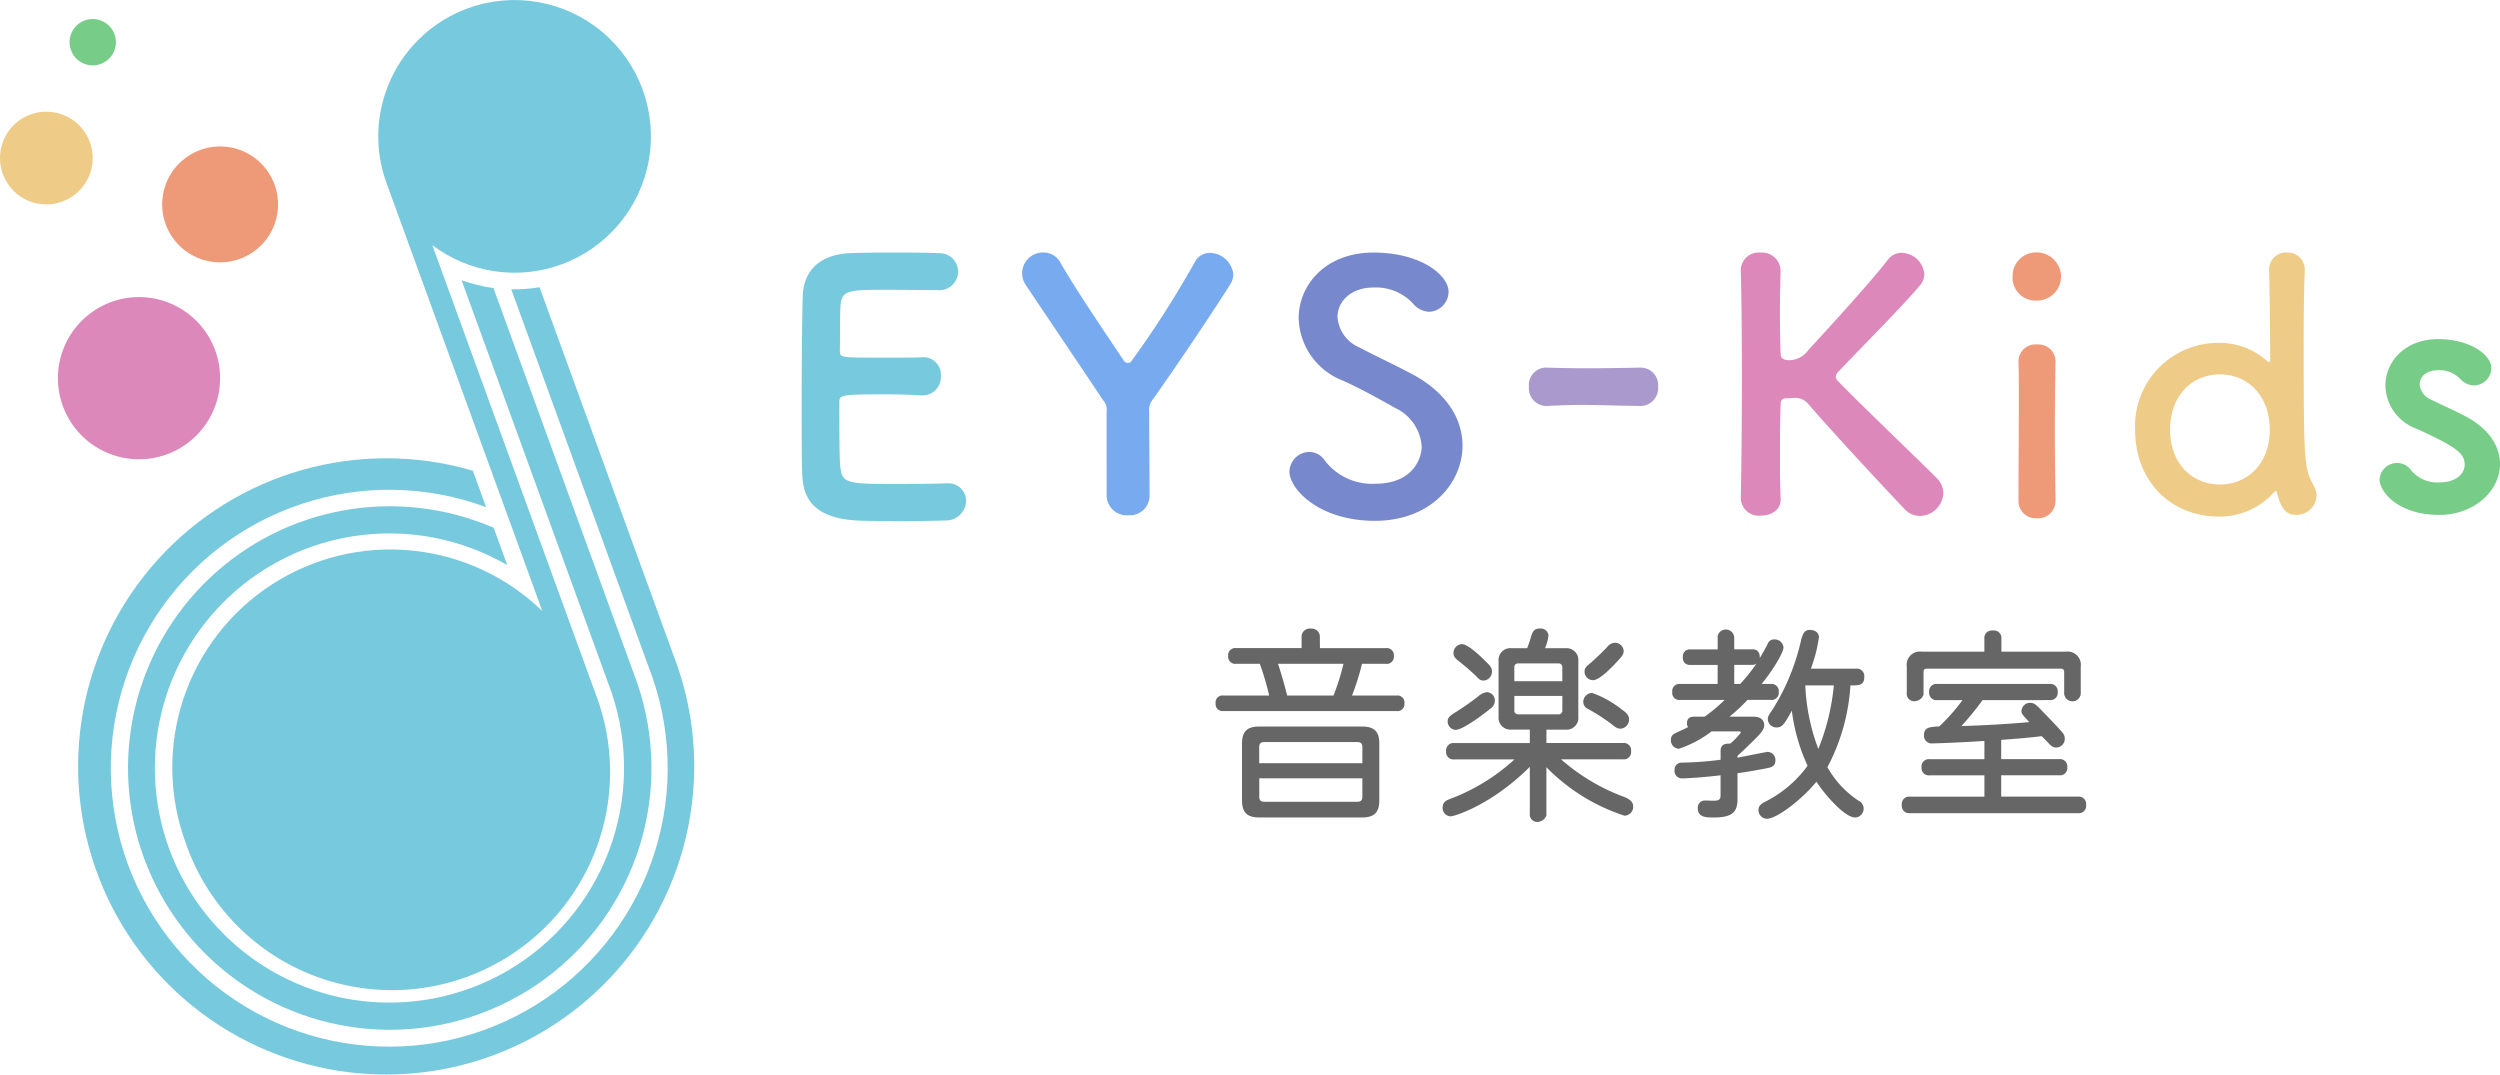 <svg xmlns="http://www.w3.org/2000/svg" xmlns:xlink="http://www.w3.org/1999/xlink" width="232.66" height="100" viewBox="0 0 232.66 100">
  <defs>
    <clipPath id="clip-path">
      <path id="Path_6" data-name="Path 6" d="M131.253,177.744l13.157,36.169a25.913,25.913,0,1,1-15.5-15.9l-1.234-3.392c-.379-.111-.766-.217-1.146-.311a28.675,28.675,0,1,0-8.382,56.466q.732.038,1.461.037a28.647,28.647,0,0,0,23.185-11.822,28.728,28.728,0,0,0,5.446-15.407,28.488,28.488,0,0,0-1.446-10.541h.009l-12.921-35.5a14.092,14.092,0,0,1-2.626.2m9.349,37.562H140.6a21.834,21.834,0,1,1-11.45-12.8c.591.276,1.173.58,1.728.9l-1.264-3.474a24.359,24.359,0,1,0-10.921,46.684h0c.416.022.835.035,1.254.036a24.347,24.347,0,0,0,23.046-32.215l-13.4-36.812a14.363,14.363,0,0,1-2.968-.734ZM127.22,151.583h0a12.685,12.685,0,0,0-7.581,16.26l14.5,39.837A20.3,20.3,0,0,0,100.93,229.2h0a20.3,20.3,0,1,0,38.143-13.883L123.9,173.621a12.677,12.677,0,0,0,12,1.806h0a12.687,12.687,0,1,0-8.68-23.844" fill="none"/>
    </clipPath>
    <linearGradient id="linear-gradient" x1="-0.634" y1="1.584" x2="-0.625" y2="1.584" gradientUnits="objectBoundingBox">
      <stop offset="0" stop-color="#d8b"/>
      <stop offset="0.719" stop-color="#7ae"/>
      <stop offset="1" stop-color="#77c9dd"/>
    </linearGradient>
  </defs>
  <g id="Group_7" data-name="Group 7" transform="translate(-83.67 -150.814)">
    <g id="Group_2" data-name="Group 2">
      <g id="Group_9" data-name="Group 9">
        <path id="Path_1" data-name="Path 1" d="M96.607,178.462a7.547,7.547,0,1,1-7.547,7.547,7.547,7.547,0,0,1,7.547-7.547" fill="#d8b"/>
        <path id="Path_2" data-name="Path 2" d="M87.982,161.21a4.313,4.313,0,1,1-4.312,4.313,4.313,4.313,0,0,1,4.312-4.313" fill="#ec8"/>
        <path id="Path_3" data-name="Path 3" d="M104.155,164.445a5.391,5.391,0,1,1-5.391,5.391,5.392,5.392,0,0,1,5.391-5.391" fill="#e97"/>
        <path id="Path_4" data-name="Path 4" d="M92.3,152.585a2.156,2.156,0,1,1-2.156,2.156,2.155,2.155,0,0,1,2.156-2.156" fill="#7c8"/>
      </g>
    </g>
    <g id="Group_4" data-name="Group 4">
      <g id="Group_3" data-name="Group 3" clip-path="url(#clip-path)">
        <path id="Path_5" data-name="Path 5" d="M66.874,173.131l36.752,119.541L172.305,228.5l-36.753-119.54Z" fill="url(#linear-gradient)"/>
      </g>
    </g>
    <g id="Group_6" data-name="Group 6">
      <g id="Group_8" data-name="Group 8">
        <path id="Path_7" data-name="Path 7" d="M209.976,219.875c.346,0,.481.135.481.481v1.485h-9.6v-1.485c0-.346.136-.481.484-.481Zm.481,3.373v1.7c0,.347-.135.482-.481.482h-8.63c-.348,0-.483-.135-.483-.482v-1.7Zm-11.2,2.024c0,1.156.463,1.619,1.619,1.619h9.539c1.156,0,1.619-.463,1.619-1.619v-5.246c0-1.137-.463-1.6-1.619-1.6h-9.539c-1.156,0-1.619.463-1.619,1.6Zm9.442-12.681a21.773,21.773,0,0,1-.926,2.949h-4.316c-.251-1.021-.6-2.2-.848-2.949Zm-2.2-2.428a.763.763,0,0,0-.665-.848.808.808,0,0,0-.184,0,.76.76,0,0,0-.847.665.7.7,0,0,0,0,.183v.964H198.7a.659.659,0,0,0-.731.579.651.651,0,0,0,0,.153.659.659,0,0,0,.579.732.644.644,0,0,0,.152,0h2.216a26.557,26.557,0,0,1,.867,2.949h-4.253a.652.652,0,0,0-.731.561.611.611,0,0,0,0,.171.645.645,0,0,0,.568.715.635.635,0,0,0,.163,0h16.112a.646.646,0,0,0,.729-.549.6.6,0,0,0,0-.164.651.651,0,0,0-.56-.732.613.613,0,0,0-.171,0h-4.144a23.227,23.227,0,0,0,.926-2.949h2.235a.66.66,0,0,0,.733-.579.651.651,0,0,0,0-.153.66.66,0,0,0-.733-.732h-6.147Zm18.1,2.775a.345.345,0,0,1,.3-.385.289.289,0,0,1,.083,0h3.7a.345.345,0,0,1,.385.3.289.289,0,0,1,0,.083v1.272H224.6Zm4.47,2.64v1.33a.345.345,0,0,1-.3.385.383.383,0,0,1-.083,0h-3.7a.345.345,0,0,1-.384-.3.383.383,0,0,1,0-.083v-1.33Zm-1.48,3.141h1.772a1.1,1.1,0,0,0,1.195-1,1.281,1.281,0,0,0,0-.2v-5.184a1.1,1.1,0,0,0-1.2-1.195h-1.907a3.91,3.91,0,0,0,.328-1.176.71.71,0,0,0-.76-.658l-.03,0c-.481,0-.675.212-.829.752a10.446,10.446,0,0,1-.365,1.079h-1.466a1.1,1.1,0,0,0-1.194,1.195v5.184a1.1,1.1,0,0,0,1.194,1.195h1.713v1.253h-7.034a.686.686,0,0,0-.754.611.66.66,0,0,0,0,.16.679.679,0,0,0,.6.752.651.651,0,0,0,.153,0h5.607a18.424,18.424,0,0,1-4.837,3.2c-.693.328-1.194.463-1.5.636a.7.7,0,0,0-.347.617.778.778,0,0,0,.7.845l.049,0c.385,0,3.854-1.1,7.363-4.606v4.351a.69.69,0,0,0,.6.771.91.91,0,0,0,.943-.6.69.69,0,0,0,0-.17v-4.317a17.935,17.935,0,0,0,7.263,4.51.817.817,0,0,0,.812-.822c0-.016,0-.03,0-.045,0-.4-.309-.675-.866-.888a18.63,18.63,0,0,1-5.841-3.487h5.763a.68.68,0,0,0,.752-.6.784.784,0,0,0,0-.153.687.687,0,0,0-.592-.769.66.66,0,0,0-.16,0h-7.13Zm-7.864-7.959a.828.828,0,0,0-.79.829c0,.231.078.424.444.713a21.8,21.8,0,0,1,1.656,1.424c.271.308.425.424.694.424a.828.828,0,0,0,.79-.829c0-.347-.134-.52-.54-.906-.423-.441-1.675-1.656-2.254-1.656Zm2.313,4.471a1.487,1.487,0,0,0-.809.4,25.952,25.952,0,0,1-2.255,1.565c-.483.308-.579.482-.579.771a.78.78,0,0,0,.733.771c.79,0,3.122-1.869,3.257-1.985a.876.876,0,0,0,.4-.732.772.772,0,0,0-.747-.795Zm11.93-4.6a.97.97,0,0,0-.733.4c-.481.52-.943.944-1.5,1.445-.464.385-.6.5-.6.848a.792.792,0,0,0,.79.79c.617,0,1.811-1.253,2.388-1.889.29-.328.464-.52.464-.848a.818.818,0,0,0-.81-.746m1.309,7.131c0-.4-.251-.617-.731-.964a9.89,9.89,0,0,0-2.7-1.5.842.842,0,0,0-.829.857v.01a.725.725,0,0,0,.462.636,17.61,17.61,0,0,1,2.2,1.426c.383.308.519.4.829.4a.848.848,0,0,0,.768-.867Zm9.79-7.593a.782.782,0,0,0-1.542-.171.7.7,0,0,0,0,.171v1.079H241a.646.646,0,0,0-.716.569.685.685,0,0,0,0,.163.641.641,0,0,0,.558.713.678.678,0,0,0,.156,0h2.523v1.773h-3.488a.658.658,0,0,0-.734.571.686.686,0,0,0,0,.181.651.651,0,0,0,.56.732.7.7,0,0,0,.171,0h4.145a14.453,14.453,0,0,1-1.871,1.56h-.944c-.385,0-.693.1-.693.636a.555.555,0,0,0,.1.328c-.306.193-.963.443-1.231.6a.612.612,0,0,0-.366.578.791.791,0,0,0,.731.848,10.475,10.475,0,0,0,3.062-1.622h2.485c.154,0,.231.019.231.116a6.374,6.374,0,0,1-.983,1.021c-.365,0-.9,0-.9.675v.829a31.7,31.7,0,0,1-3.682.27.638.638,0,0,0-.6.675.687.687,0,0,0,.731.79c.309,0,1.773-.077,3.547-.289v1.866c0,.443-.213.5-.676.5-.328,0-.463-.019-.79-.019a.658.658,0,0,0-.655.66c0,.011,0,.023,0,.034,0,.887.77.887,1.521.887,1.774,0,2.178-.578,2.178-1.734v-2.388c.771-.1,2.081-.328,2.91-.5.5-.116.616-.347.616-.713a.742.742,0,0,0-.712-.771c-.134,0-2.37.463-2.814.54v-.174c.348-.307.867-.808,1.561-1.483.675-.675.925-1,.925-1.368,0-.328-.173-.79-1.02-.79h-2.213a16.856,16.856,0,0,0,1.677-1.563h2.158a.665.665,0,0,0,.749-.57.628.628,0,0,0,0-.162.672.672,0,0,0-.581-.752.7.7,0,0,0-.171,0h-.849c.695-.79,2.043-2.814,2.043-3.411a.831.831,0,0,0-.9-.732.6.6,0,0,0-.561.4c-.229.463-.518.944-.751,1.349.039-.4-.116-.829-.655-.829h-1.715Zm7.131,2.872a13.667,13.667,0,0,0,.752-2.93c0-.365-.308-.674-.848-.674-.384,0-.617.173-.808.924a20.509,20.509,0,0,1-2.621,6.419c-.251.4-.484.655-.484.925a.8.8,0,0,0,.791.809H249c.519,0,.713-.27,1.426-1.561a17.3,17.3,0,0,0,1.465,5.126,11,11,0,0,1-3.914,3.332c-.54.251-.655.52-.655.771a.8.8,0,0,0,.771.829h0c.964,0,3.3-1.831,4.625-3.45.77,1.214,2.639,3.334,3.6,3.334a.823.823,0,0,0,.289-1.58,9.1,9.1,0,0,1-2.871-3.1,18.621,18.621,0,0,0,2.14-7.612c.808,0,1.291,0,1.291-.79a.692.692,0,0,0-.772-.771Zm-5.455-.349a.6.6,0,0,0,.4-.135,15.957,15.957,0,0,1-1.522,1.908h-.554v-1.773Zm7.594,1.908a21.061,21.061,0,0,1-1.445,5.916,18.969,18.969,0,0,1-1.214-5.916Zm15.591-4.317a.7.7,0,0,0-.6-.79.693.693,0,0,0-.193,0,.7.7,0,0,0-.79.6.693.693,0,0,0,0,.193v1.176h-5.821a1.233,1.233,0,0,0-1.4,1.033,1.206,1.206,0,0,0,0,.355v2.448a.691.691,0,0,0,.6.771.934.934,0,0,0,.959-.6.825.825,0,0,0,0-.172v-1.927c0-.231.077-.328.328-.328h12.433c.232,0,.328.1.328.328v1.85a.776.776,0,1,0,1.542,0v-2.37a1.232,1.232,0,0,0-1.051-1.39,1.213,1.213,0,0,0-.356,0h-5.977Zm4.49,5.685a.681.681,0,0,0,.752-.6.771.771,0,0,0,0-.152.681.681,0,0,0-.6-.752.644.644,0,0,0-.152,0H263.956a.681.681,0,0,0-.752.6.781.781,0,0,0,0,.153.681.681,0,0,0,.6.752.644.644,0,0,0,.152,0h2.352a17.47,17.47,0,0,1-2.163,2.447c-1.041.058-1.425.116-1.425.887a.723.723,0,0,0,.748.7l.06-.005c.212,0,2.544-.077,4.819-.231v1.7h-5.1a.68.68,0,0,0-.752.6.651.651,0,0,0,0,.153.681.681,0,0,0,.6.752.644.644,0,0,0,.152,0h5.1v1.98h-6.934a.687.687,0,0,0-.754.61.725.725,0,0,0,0,.161.687.687,0,0,0,.592.769.659.659,0,0,0,.16,0h15.634a.689.689,0,0,0,.769-.6.605.605,0,0,0,0-.17.689.689,0,0,0-.769-.771h-7.135v-1.985h5.4a.68.68,0,0,0,.752-.6.643.643,0,0,0,0-.152.68.68,0,0,0-.6-.752.653.653,0,0,0-.153,0h-5.4v-1.792c1.33-.1,2.582-.193,3.759-.347.229.212.5.5.616.617.289.328.463.443.772.443a.806.806,0,0,0,.77-.809c0-.347-.115-.482-.463-.867-.6-.655-1.271-1.349-1.967-2.062-.327-.308-.48-.424-.828-.424a.8.8,0,0,0-.77.771c0,.251.077.328.731,1.021-1.966.193-5.145.347-6.32.366a26.409,26.409,0,0,0,1.966-2.409Z" fill="#666"/>
        <path id="Path_8" data-name="Path 8" d="M170.936,177.826a1.773,1.773,0,0,0,1.9-1.643c0-.032,0-.065,0-.1a1.716,1.716,0,0,0-1.728-1.706l-.071,0c-.483-.032-2.256-.064-4.093-.064-1.8,0-3.639.032-4.219.064-2.611.129-4.286,1.482-4.35,4.059-.064,2.03-.1,6.411-.1,10.341,0,2.61,0,4.994.064,6.347.129,2.835,1.966,3.9,4.93,4.124.418.032,2.287.064,4.124.064,1.869,0,3.736-.032,4.155-.064a1.879,1.879,0,0,0,2.025-1.72.717.717,0,0,0,.006-.08,1.635,1.635,0,0,0-1.615-1.654c-.043,0-.086,0-.128,0h-.161c-.612.032-2.674.064-4.574.064-4.543,0-5.059-.064-5.22-1.546-.064-.548-.1-1.289-.1-6.089,0-.677.322-.709,4.318-.709,1.223,0,2.447.032,3.253.1h.162a1.706,1.706,0,0,0,1.718-1.694,1.413,1.413,0,0,0,0-.146,1.621,1.621,0,0,0-1.523-1.714,1.587,1.587,0,0,0-.276.007c-.58.032-2.127.032-3.609.032-3.963,0-3.994,0-3.994-.644.031-1.869,0-3.447.064-4.22.1-1.385.773-1.45,3.994-1.45,2.187,0,5.053.033,5.053.033" fill="#77c9dd"/>
        <path id="Path_9" data-name="Path 9" d="M186.659,196.866a1.874,1.874,0,0,0,1.842,1.906,1.689,1.689,0,0,0,.188-.006,1.835,1.835,0,0,0,1.961-1.7c0-.033,0-.067,0-.1,0-2.61-.032-5.863-.032-7.8a1.637,1.637,0,0,1,.387-1.252c2.093-2.932,5.7-8.312,7.151-10.631a1.746,1.746,0,0,0,.29-.934,2.225,2.225,0,0,0-2.159-2,1.576,1.576,0,0,0-1.449.9,92.308,92.308,0,0,1-5.831,9.117.423.423,0,0,1-.388.226.467.467,0,0,1-.387-.258c-2.255-3.351-4.51-6.7-5.863-9.053a1.756,1.756,0,0,0-1.545-.967,1.935,1.935,0,0,0-1.643,3.093c1.546,2.32,4.8,7.12,7.153,10.664a1.285,1.285,0,0,1,.321,1.063Z" fill="#7ae"/>
        <path id="Path_10" data-name="Path 10" d="M219.777,192.291c0-2.384-1.353-4.832-4.575-6.6-1.481-.8-3.7-1.836-5.025-2.545a3.312,3.312,0,0,1-2.031-2.835c0-1.45,1.256-2.738,3.318-2.738a4.7,4.7,0,0,1,3.7,1.482,2.049,2.049,0,0,0,1.515.773,1.878,1.878,0,0,0,1.8-1.869c0-1.514-2.544-3.64-6.991-3.64s-6.959,3-6.959,6.121a6.411,6.411,0,0,0,4.124,5.8c1.707.773,3.448,1.74,4.866,2.545a4.256,4.256,0,0,1,2.459,3.6c0,1.031-.774,3.447-4.318,3.447a5.538,5.538,0,0,1-4.7-2.159,1.737,1.737,0,0,0-1.422-.8,1.882,1.882,0,0,0-1.868,1.836c0,1.579,2.706,4.575,7.957,4.575,5.22,0,8.15-3.544,8.15-6.991" fill="#78c"/>
        <path id="Path_11" data-name="Path 11" d="M236.338,188.6a1.665,1.665,0,0,0,1.647-1.684,1.126,1.126,0,0,0-.005-.116,1.632,1.632,0,0,0-1.483-1.77c-.043,0-.085-.006-.128-.006H236.3c-1.546.032-3.286.064-4.961.064-1.354,0-2.674-.032-3.8-.064h-.065a1.616,1.616,0,0,0-1.521,1.705c0,.022,0,.045.006.067a1.64,1.64,0,0,0,1.473,1.792,1.607,1.607,0,0,0,.169.008c1.322-.064,2.288-.1,3.254-.1,1.418,0,2.835.064,5.446.1Z" fill="#a9c"/>
        <path id="Path_12" data-name="Path 12" d="M245.68,197.252a1.67,1.67,0,0,0,1.779,1.555c.029,0,.06,0,.09-.008.933,0,1.836-.483,1.836-1.514v-.065c-.065-1.482-.065-2.9-.065-4.188,0-2.094.032-3.8.065-4.639,0-.483.353-.515.611-.515s.451-.032.678-.032a1.586,1.586,0,0,1,1.352.644c2.353,2.738,7.8,8.57,8.893,9.7a1.987,1.987,0,0,0,1.448.644,2.24,2.24,0,0,0,2.16-2.13,1.959,1.959,0,0,0-.548-1.321c-.547-.612-6.443-6.218-9.181-9.021a.785.785,0,0,1-.29-.483.77.77,0,0,1,.29-.515c2.255-2.384,6.185-6.314,7.6-8.054a1.585,1.585,0,0,0,.355-1,2.161,2.161,0,0,0-2.1-1.965,1.587,1.587,0,0,0-1.32.677c-1.321,1.74-5.059,5.863-7.378,8.376a2.224,2.224,0,0,1-1.736.94c-.774,0-.838-.354-.838-.644-.033-.8-.065-2.223-.065-3.963,0-1.128.032-2.384.065-3.673v-.064a1.729,1.729,0,0,0-1.775-1.68c-.032,0-.063,0-.094.005a1.668,1.668,0,0,0-1.83,1.489,1.753,1.753,0,0,0-.006.251c.063,2.448.1,5.863.1,9.472,0,4.027-.032,8.28-.1,11.695Z" fill="#d8b"/>
        <path id="Path_13" data-name="Path 13" d="M273.225,178.792a2.244,2.244,0,0,0,2.252-2.238v-.049a2.269,2.269,0,0,0-2.252-2.2,2.186,2.186,0,0,0-2.254,2.116c0,.025,0,.05,0,.075a2.138,2.138,0,0,0,1.974,2.289,2.028,2.028,0,0,0,.281,0m1.74,18.618v-.061c-.032-1.772-.065-4.059-.065-6.282,0-2.706.033-5.251.065-6.572v-.065a1.581,1.581,0,0,0-1.613-1.55c-.033,0-.063,0-.094,0a1.583,1.583,0,0,0-1.734,1.415,1.735,1.735,0,0,0-.006.228c.032.87.032,2.159.032,3.608,0,2.932-.032,6.6-.032,9.278a1.6,1.6,0,0,0,1.551,1.646c.053,0,.1,0,.156,0a1.63,1.63,0,0,0,1.736-1.516c0-.043,0-.087,0-.13" fill="#e97"/>
        <path id="Path_14" data-name="Path 14" d="M299.256,196.962a1.755,1.755,0,0,0-.227-.87c-.933-1.8-.966-1.9-.966-13.853,0-2.706.033-4.994.1-6.089v-.161a1.6,1.6,0,0,0-1.521-1.675c-.052,0-.1,0-.157,0a1.581,1.581,0,0,0-1.644,1.515,1.421,1.421,0,0,0,0,.16c.032,1.353.1,4.639.1,8.376,0,.1-.032.129-.1.129a.194.194,0,0,1-.129-.032,6.646,6.646,0,0,0-4.51-1.74,7.742,7.742,0,0,0-7.837,7.645c0,.147,0,.294.008.441,0,4.865,3.383,8.086,7.829,8.086a6.844,6.844,0,0,0,5.09-2.255c.063-.064.129-.129.16-.129.064,0,.1.064.13.193.45,1.772,1.062,2.03,1.8,2.03a1.851,1.851,0,0,0,1.871-1.771m-8.988-1.063c-2.578,0-4.639-1.933-4.639-5.09,0-3.189,2.061-5.155,4.639-5.155s4.638,1.965,4.638,5.155c0,3.157-2.061,5.09-4.638,5.09" fill="#ec8"/>
        <path id="Path_15" data-name="Path 15" d="M316.33,194c0-1.579-.934-3.222-3.156-4.414-.967-.515-2.416-1.16-3.254-1.579a1.661,1.661,0,0,1-1.064-1.418c0-.709.613-1.321,1.707-1.321a2.667,2.667,0,0,1,2.031.773,1.832,1.832,0,0,0,1.32.644,1.636,1.636,0,0,0,1.611-1.607c0-1.256-2-2.706-4.961-2.706-3.092,0-4.9,2.126-4.9,4.317a4.388,4.388,0,0,0,2.9,4.027c3.77,1.707,4.479,2.32,4.479,3.351,0,.741-.678,1.643-2.385,1.643a3.169,3.169,0,0,1-2.606-1.132,1.574,1.574,0,0,0-1.289-.677,1.633,1.633,0,0,0-1.644,1.546c0,1.063,1.644,3.286,5.573,3.286,3.222,0,5.638-2.22,5.638-4.733" fill="#7c8"/>
      </g>
    </g>
  </g>
</svg>
